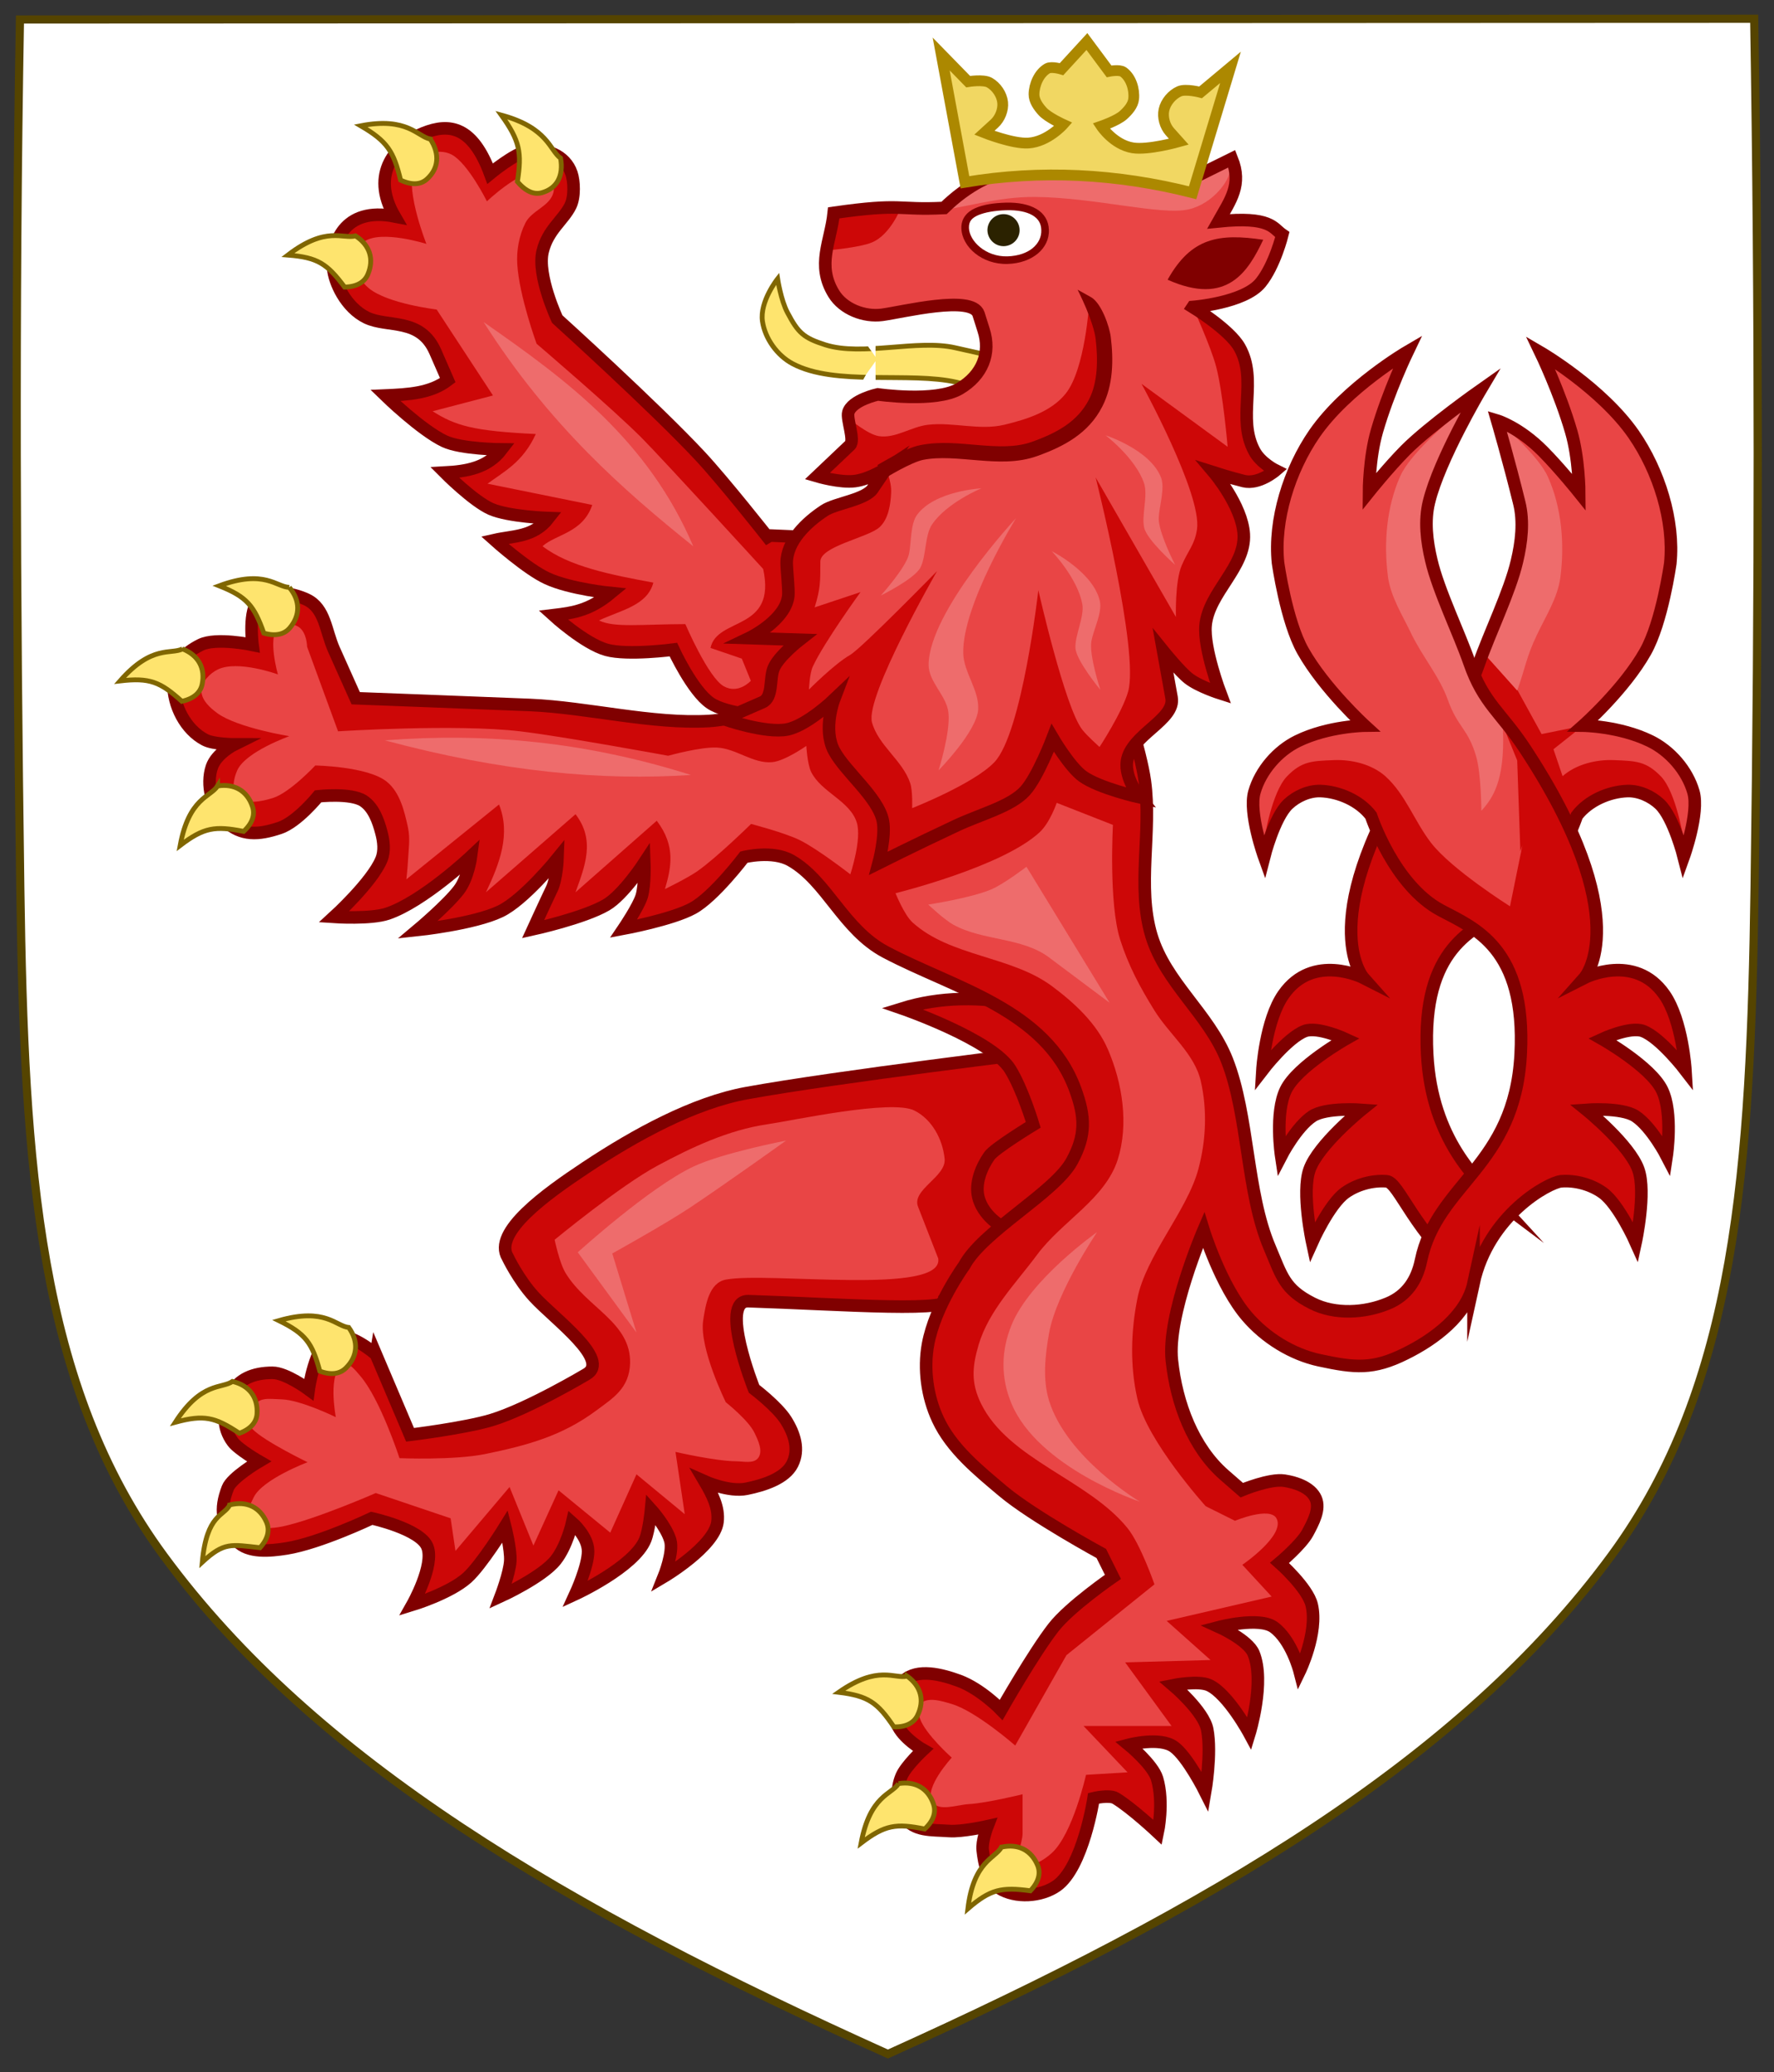 <?xml version="1.0" encoding="UTF-8" standalone="no"?>
<!-- Created with Inkscape (http://www.inkscape.org/) -->

<svg
   xmlns:dc="http://purl.org/dc/elements/1.1/"
   xmlns:cc="http://creativecommons.org/ns#"
   xmlns:rdf="http://www.w3.org/1999/02/22-rdf-syntax-ns#"
   xmlns:svg="http://www.w3.org/2000/svg"
   xmlns="http://www.w3.org/2000/svg"
   xmlns:sodipodi="http://sodipodi.sourceforge.net/DTD/sodipodi-0.dtd"
   xmlns:inkscape="http://www.inkscape.org/namespaces/inkscape"
   version="1.0"
   width="824.959"
   height="963.356"
   id="svg2"
   inkscape:version="0.48.1 "
   sodipodi:docname="Arms of Limburg.svg">
  <rect width="100%" height="100%" fill="#333333" stroke="none"/>
  <sodipodi:namedview
     pagecolor="#ffffff"
     bordercolor="#666666"
     borderopacity="1"
     objecttolerance="10"
     gridtolerance="10"
     guidetolerance="10"
     inkscape:pageopacity="0"
     inkscape:pageshadow="2"
     inkscape:window-width="754"
     inkscape:window-height="480"
     id="namedview60"
     showgrid="false"
     inkscape:zoom="0.25120527"
     inkscape:cx="412.47971"
     inkscape:cy="481.6778"
     inkscape:window-x="0"
     inkscape:window-y="0"
     inkscape:window-maximized="0"
     inkscape:current-layer="svg2" />
  <defs
     id="defs3282" />
  <g
     transform="matrix(2.01,0,0,2.01,8.062,-564.801)"
     id="g4366">
    <path
       d="m 0.643,485.727 c 0.897,64.524 4.23,114.873 33.152,154.232 34.84,47.412 92.863,81.613 167.496,115.207 74.605,-33.656 132.6,-67.905 167.4,-115.346 28.889,-39.383 32.087,-89.736 33.024,-154.259 0.972,-66.97 1.007,-133.95 -0.083,-200.921 L 0.56,284.806 c -1.178,66.97 -0.848,133.952 0.083,200.921 z"
       id="path7014-6-7-28-3-2-4-5-1-6-6-5-1"
       style="fill:#ffffff;stroke:none;display:inline" />
    <path
       d="m 173.759,446.708 c 0,0 -9.605,-0.493 -13.419,-3.099 -4.17,-2.825 -8.561,-12.371 -8.561,-12.371 0,0 -10.593,1.399 -15.45,0.056 -5.077,-1.397 -12.32,-8.009 -12.32,-8.009 4.884,-0.576 8.506,-1.206 13.253,-5.13 0,0 -9.358,-0.932 -14.681,-3.4 -4.636,-2.113 -12.157,-8.859 -12.157,-8.859 4.336,-0.986 9.03,-0.631 12.487,-5.074 0,0 -9.192,-0.301 -13.335,-2.111 -4.145,-1.838 -10.676,-8.421 -10.676,-8.421 5.051,-0.273 9.881,-1.069 13.145,-5.347 0,0 -9.302,-0.057 -13.227,-1.895 -5.405,-2.551 -13.665,-10.586 -13.665,-10.586 5.241,-0.221 10.455,-0.494 14.433,-3.539 l -2.88,-6.583 c -3.485,-7.954 -10.95,-5.513 -15.889,-7.872 -4.829,-2.331 -7.491,-8.201 -7.739,-11.438 -0.411,-5.705 2.361,-14.29 14.216,-11.986 -5.819,-9.984 0.41,-16.731 6.694,-19.254 6.066,-2.441 11.389,-1.481 15.396,9.353 0,0 5.571,-4.608 8.563,-5.184 4.169,-0.823 8.835,0.877 10.263,5.129 0.602,1.783 0.794,5.403 -0.249,7.516 -1.646,3.347 -5.214,5.54 -6.42,10.505 -1.372,5.596 3.375,15.689 3.375,15.689 0,0 22.666,20.516 33.066,31.679 5.543,5.952 15.587,18.706 15.587,18.706 l 0.548,-0.33 22.64,0.961 1.646,41.416 -24.644,-0.522 0,0 z"
       id="path247"
       style="fill:#cd0707;stroke:#800000;stroke-width:2.907;stroke-miterlimit:282" />
    <path
       d="m 154.55,425.342 c 0,0 5.296,12.37 8.891,14.372 3.401,1.921 6.258,-1.261 6.258,-1.261 l -2.086,-5.13 -7.244,-2.469 c 1.536,-7.24 15.339,-3.784 12.183,-18.268 0,0 -22.913,-25.068 -27.962,-30.17 -6.669,-6.746 -24.451,-21.914 -24.451,-21.914 0,0 -4.007,-10.944 -4.472,-18.35 -0.219,-3.265 0.44,-6.72 1.867,-9.572 1.454,-2.935 5.68,-3.84 6.502,-7.076 0.247,-1.016 -0.081,-2.277 -0.686,-3.127 -0.768,-0.988 -2.03,-1.701 -3.211,-1.674 -4.417,0.083 -11.498,6.857 -11.498,6.857 0,0 -4.307,-8.693 -8.095,-10.779 -1.619,-0.877 -3.704,-0.877 -5.378,-0.219 -1.536,0.63 -3.101,1.975 -3.595,3.703 -1.592,5.486 3.073,17.143 3.073,17.143 0,0 -10.29,-3.265 -14.295,-0.604 -1.51,1.015 -2.307,3.346 -2.198,5.322 0.165,2.139 1.565,4.224 3.185,5.54 4.336,3.593 15.669,4.909 15.669,4.909 l 13.035,19.887 -13.968,3.646 c 5.27,3.346 9.412,4.581 23.874,5.268 -2.991,6.555 -7.354,8.666 -11.167,11.492 l 24.229,4.909 c -2.167,6.474 -8.508,6.802 -11.498,9.545 6.092,4.69 15.778,6.61 25.629,8.421 -1.372,5.348 -7.684,6.418 -12.568,8.749 3.512,1.729 9.768,0.877 19.977,0.85"
       id="path249"
       style="fill:#e94545" />
    <path
       d="m 156.389,407.35 c -10.455,-24.438 -28.84,-38.207 -48.516,-51.866 15.23,23.945 32.462,38.974 48.516,51.866"
       id="path251"
       style="fill:#ee6c6c" />
    <path
       d="m 125.681,317.577 c 0.742,4.142 -0.878,7.021 -4.308,7.982 -1.701,0.494 -3.648,-0.138 -5.68,-2.551 1.044,-6.72 0.577,-9.408 -3.704,-15.387 10.81,2.935 11.168,8.146 13.692,9.956 l 0,0 z"
       id="path253"
       style="fill:#fee46e;stroke:#806600;stroke-width:1.12" />
    <path
       d="m 95.552,313.162 c 2.25,3.456 1.92,6.83 -0.797,9.27 -1.344,1.207 -3.349,1.509 -6.091,0.219 -1.62,-6.692 -3.074,-8.969 -9.22,-12.562 10.84,-2.111 13.143,2.524 16.108,3.073 l 0,0 z"
       id="path255"
       style="fill:#fee46e;stroke:#806600;stroke-width:1.12" />
    <path
       d="m 78.237,335.543 c 3.347,2.167 4.335,5.431 2.853,8.914 -0.74,1.728 -2.443,2.88 -5.379,2.935 -4.061,-5.431 -6.229,-6.857 -13.117,-7.405 8.891,-6.831 12.761,-3.621 15.643,-4.444 l 0,0 z"
       id="path257"
       style="fill:#fee46e;stroke:#806600;stroke-width:1.12" />
    <path
       d="m 82.956,594.244 7.903,18.597 c 0,0 12.678,-1.537 18.906,-3.429 8.535,-2.606 21.817,-10.532 21.817,-10.532 5.98,-3.265 -7.382,-12.864 -12.048,-17.993 -3.622,-3.95 -6.064,-9.081 -6.064,-9.081 -3.567,-5.811 8.974,-14.754 18.029,-20.761 11.608,-7.706 25.026,-15.003 37.183,-17.226 20.719,-3.783 69.838,-9.708 69.838,-9.708 l 4.994,18.294 -11.361,26.797 -16.986,11.851 c 3.238,3.756 -24.614,1.562 -46.019,0.877 -6.859,-0.248 1.291,20.268 1.291,20.268 0,0 5.323,4.034 7.354,7.215 2.031,3.209 3.183,6.855 1.51,10.177 -1.675,3.343 -6.56,4.908 -10.621,5.731 -4.033,0.823 -9.659,-1.701 -9.659,-1.701 1.784,3.018 3.348,6.09 2.964,9.327 -0.659,5.731 -12.405,12.698 -12.405,12.698 0,0 2.279,-5.651 1.482,-8.394 -0.933,-3.237 -4.446,-7.132 -4.446,-7.132 0,0 -0.439,4.691 -1.345,6.968 -2.552,6.335 -16.161,12.589 -16.161,12.589 0,0 2.991,-6.5 2.936,-9.956 -0.029,-3.401 -3.678,-6.582 -3.678,-6.582 0,0 -1.207,5.401 -3.816,8.693 -3.155,3.978 -12.703,8.338 -12.703,8.338 0,0 2.031,-5.32 2.195,-8.146 0.164,-2.688 -1.181,-7.981 -1.181,-7.981 0,0 -5.46,8.831 -8.78,11.849 -4.033,3.62 -12.679,6.255 -12.679,6.255 0,0 5.159,-9.107 3.458,-13.412 -1.619,-4.143 -12.87,-6.584 -12.87,-6.584 0,0 -12.02,5.731 -19.703,6.968 -3.815,0.603 -8.864,1.123 -11.471,-1.701 -3.566,-3.921 -4.034,-7.323 -2.14,-12.26 0.933,-2.47 7.244,-6.172 7.244,-6.172 0,0 -4.774,-2.743 -6.092,-4.526 -2.415,-3.264 -2.333,-7.158 -0.577,-10.807 1.839,-3.813 5.516,-5.155 9.769,-5.155 3.129,-0.027 8.397,3.867 8.397,3.867 0,0 1.373,-10.177 5.352,-12.015 3.845,-1.755 10.183,3.895 10.183,3.895 l 0,0 z"
       id="path259"
       style="fill:#cd0707;stroke:#800000;stroke-width:2.907;stroke-miterlimit:282" />
    <path
       d="m 213.054,572.056 -4.665,-11.959 c -1.563,-3.949 6.559,-6.912 6.147,-11.109 -0.468,-4.525 -2.91,-9.079 -6.971,-11.135 -5.27,-2.688 -28.264,2.331 -34.137,3.183 -8.918,1.315 -17.396,5.292 -25.355,9.572 -8.589,4.607 -23.765,17.114 -23.765,17.114 0,0 1.126,5.43 2.552,7.735 4.939,8.063 15.147,11.382 14.902,20.843 -0.166,5.788 -4.008,8.092 -7.74,10.863 -7.985,5.951 -16.025,8.117 -25.768,10.12 -7.271,1.481 -19.839,0.96 -19.839,0.96 0,0 -4.473,-13.768 -9.138,-19.09 -1.017,-1.151 -2.47,-3.182 -3.87,-2.549 -3.732,1.671 -1.729,12.149 -1.729,12.149 0,0 -8.123,-3.978 -12.513,-4.114 -3.02,-0.082 -5.406,-0.687 -6.696,2.057 -0.742,1.509 -1.153,3.677 0,4.882 2.744,2.799 12.676,7.598 12.676,7.598 0,0 -10.426,3.922 -12.456,8.119 -1.071,2.221 -2.333,4.389 -0.496,6.034 1.62,1.481 4.941,1.152 7.108,0.713 7.518,-1.563 21.623,-7.734 21.623,-7.734 l 17.316,5.842 1.124,7.542 12.515,-14.784 5.516,13.551 5.818,-12.782 11.963,9.793 6.065,-13.495 11.167,9.217 -2.14,-14.4 c 0,0 9.275,2.14 13.996,2.166 1.727,0 4.088,0.633 5.131,-0.768 1.18,-1.563 0,-4.06 -0.851,-5.815 -1.4,-2.935 -6.64,-7.075 -6.64,-7.075 0,0 -6.147,-12.453 -5.242,-18.844 0.576,-3.866 1.429,-8.804 5.27,-9.518 9.827,-1.866 50.467,3.756 49.122,-4.882"
       id="path261"
       style="fill:#e94545" />
    <path
       d="m 177.847,544.792 c 0,0 -14.818,2.853 -21.486,6.034 -10.236,4.854 -26.7,19.803 -26.7,19.803 l 13.583,18.569 -5.599,-18.296 c 0,0 12.349,-6.856 17.946,-10.587 8.371,-5.568 22.256,-15.523 22.256,-15.523"
       id="path263"
       style="fill:#ee6c6c" />
    <path
       d="m 49.779,600.497 c 3.869,0.906 5.901,3.649 5.681,7.435 -0.109,1.863 -1.318,3.537 -4.088,4.552 -5.625,-3.729 -8.151,-4.36 -14.82,-2.55 6.065,-9.437 10.785,-7.709 13.227,-9.437 l 0,0 z"
       id="path265"
       style="fill:#fee46e;stroke:#806600;stroke-width:1.12" />
    <path
       d="m 49.148,629.052 c 3.87,-0.989 6.943,0.492 8.48,3.949 0.767,1.726 0.493,3.757 -1.482,5.951 -6.751,-0.742 -8.281,-1.333 -13.357,3.33 1.015,-11.163 5.016,-10.571 6.359,-13.23 l 0,0 z"
       id="path267"
       style="fill:#fee46e;stroke:#806600;stroke-width:1.12" />
    <path
       d="m 76.672,588.018 c 2.332,3.237 2.058,6.667 -0.604,9.326 -1.317,1.344 -3.321,1.81 -6.092,0.768 -1.757,-6.528 -3.266,-8.64 -9.466,-11.686 10.784,-3.098 13.198,1.317 16.162,1.592 l 0,0 z"
       id="path269"
       style="fill:#fee46e;stroke:#806600;stroke-width:1.12" />
    <path
       d="m 341.732,558.077 c -3.671,-4.026 -14.503,-13.264 -15.555,-33.252 -1.291,-24.536 10.642,-29.146 18.403,-33.254 10.978,-5.812 16.225,-21.927 16.225,-21.927 2.614,-3.438 7.352,-5.535 11.683,-5.696 2.7,-0.084 5.558,1.198 7.521,3.064 3.218,3.087 5.516,12.137 5.516,12.137 0,0 3.65,-10.122 2.253,-14.984 -1.417,-4.961 -5.389,-9.542 -10.043,-11.791 -7.098,-3.453 -15.473,-3.55 -15.473,-3.55 0,0 9.482,-8.383 14.394,-17.094 3.896,-6.883 5.765,-20.423 5.765,-20.423 0.996,-9.822 -2.604,-21.381 -8.475,-29.861 -7.438,-10.707 -21.526,-18.915 -21.526,-18.915 0,0 4.465,9.274 7.08,18.308 1.821,6.248 1.856,14.054 1.856,14.054 0,0 -4.456,-5.552 -8.434,-9.567 -5.534,-5.549 -10.544,-7.048 -10.544,-7.048 0,0 2.664,9.117 5.089,18.956 1.1,4.385 0.53,9.18 -0.524,13.595 -1.612,6.949 -6.457,16.905 -8.798,23.671 -3.274,9.455 -7.439,11.269 -12.936,19.62 -25.923,39.387 -13.798,53.021 -13.798,53.021 0,0 -11.635,-5.912 -18.476,3.886 -4.188,6.004 -4.877,17.475 -4.877,17.475 0,0 5.778,-7.524 9.814,-9.043 2.98,-1.132 9.425,1.851 9.425,1.851 0,0 -11.162,6.313 -13.808,11.743 -2.605,5.314 -1.092,15.297 -1.092,15.297 0,0 3.473,-6.728 7.247,-9.207 3.191,-2.072 11.321,-1.465 11.321,-1.465 0,0 -9.996,8.069 -12.017,13.834 -1.863,5.274 0.618,16.763 0.618,16.763 0,0 3.905,-8.745 7.627,-11.413 2.686,-1.922 6.347,-2.922 9.619,-2.655 2.896,0.256 6.31,11.863 19.312,22.643 l 5.608,-18.773 z"
       id="path271"
       style="fill:#cd0707" />
    <path
       d="m 385.475,474.983 c 0,0 -1.677,-10.724 -5.213,-14.412 -3.438,-3.564 -5.837,-3.563 -10.788,-3.774 -4.162,-0.184 -8.827,0.937 -11.971,3.713 l -2.109,-6.229 6.868,-5.457 -9.614,1.95 -5.559,-10.12 -7.689,-8.454 7.161,-18.683 1.015,-10.015 -3.137,-12.861 -2.512,-12.272 8.92,4.845 10.616,11.193 -2.551,-14.842 -5.626,-16.342 15.436,11.271 12.794,21.532 1.324,18.742 -8.194,21.005 -10.051,11.524 17.109,7.552 6.75,10.124 -2.979,10.01 0,0 z"
       id="path273"
       style="fill:#e94545" />
    <path
       d="m 343.555,379.22 c 0,0 8.35,7.16 10.532,12.014 3.221,7.136 3.914,15.561 2.902,23.342 -0.642,4.704 -3.355,8.896 -5.39,13.182 -2.52,5.259 -2.632,7.477 -4.594,12.957 l -7.605,-8.515 1.527,-3.099 7.162,-18.683 0.383,-11.678 -4.977,-19.8 0.06,0.28 0,0 z"
       id="path275"
       style="fill:#ee6c6c" />
    <path
       d="m 341.732,558.077 c -3.671,-4.026 -14.503,-13.264 -15.555,-33.252 -1.291,-24.536 10.642,-29.146 18.403,-33.254 10.978,-5.812 16.225,-21.927 16.225,-21.927 2.614,-3.438 7.352,-5.535 11.683,-5.696 2.7,-0.084 5.558,1.198 7.521,3.064 3.218,3.087 5.516,12.137 5.516,12.137 0,0 3.65,-10.122 2.253,-14.984 -1.417,-4.961 -5.389,-9.542 -10.043,-11.791 -7.098,-3.453 -15.473,-3.55 -15.473,-3.55 0,0 9.482,-8.383 14.394,-17.094 3.896,-6.883 5.765,-20.423 5.765,-20.423 0.996,-9.822 -2.604,-21.381 -8.475,-29.861 -7.438,-10.707 -21.526,-18.915 -21.526,-18.915 0,0 4.465,9.274 7.08,18.308 1.821,6.248 1.856,14.054 1.856,14.054 0,0 -4.456,-5.552 -8.434,-9.567 -5.534,-5.549 -10.544,-7.048 -10.544,-7.048 0,0 2.664,9.117 5.089,18.956 1.1,4.385 0.53,9.18 -0.524,13.595 -1.612,6.949 -6.457,16.905 -8.798,23.671 -3.274,9.455 -7.439,11.269 -12.936,19.62 -25.923,39.387 -13.798,53.021 -13.798,53.021 0,0 -11.635,-5.912 -18.476,3.886 -4.188,6.004 -4.877,17.475 -4.877,17.475 0,0 5.778,-7.524 9.814,-9.043 2.98,-1.132 9.425,1.851 9.425,1.851 0,0 -11.162,6.313 -13.808,11.743 -2.605,5.314 -1.092,15.297 -1.092,15.297 0,0 3.473,-6.728 7.247,-9.207 3.191,-2.072 11.321,-1.465 11.321,-1.465 0,0 -9.996,8.069 -12.017,13.834 -1.863,5.274 0.618,16.763 0.618,16.763 0,0 3.905,-8.745 7.627,-11.413 2.686,-1.922 6.347,-2.922 9.619,-2.655 2.896,0.256 6.31,11.863 19.312,22.643 l 5.608,-18.773 z"
       id="path277"
       style="fill:none;stroke:#800000;stroke-width:2.907;stroke-miterlimit:282" />
    <path
       d="m 247.741,561.88 c 0,0 -11.308,6.609 -18.552,3.482 -3.129,-1.343 -6.064,-4.225 -6.86,-7.517 -0.768,-3.18 0.659,-6.828 2.553,-9.518 1.179,-1.728 10.153,-7.184 10.153,-7.184 0,0 -2.415,-8.12 -5.324,-12.837 -4.254,-6.912 -24.999,-14.07 -24.999,-14.07 8.452,-2.635 18.304,-2.964 28.236,-0.604 l 16.85,20.545 -2.057,27.703 0,0 z"
       id="path279"
       style="fill:#cd0707;stroke:#800000;stroke-width:2.907;stroke-miterlimit:282" />
    <path
       d="m 336.896,577.814 c 3.44,-15.815 17.385,-23.354 20.279,-23.61 3.274,-0.267 6.935,0.733 9.62,2.655 3.721,2.668 7.625,11.413 7.625,11.413 0,0 2.483,-11.488 0.619,-16.763 -2.021,-5.765 -12.016,-13.834 -12.016,-13.834 0,0 8.13,-0.607 11.321,1.465 3.773,2.479 7.246,9.207 7.246,9.207 0,0 1.514,-9.982 -1.092,-15.297 -2.646,-5.43 -13.808,-11.743 -13.808,-11.743 0,0 6.444,-2.982 9.425,-1.851 4.036,1.519 9.814,9.043 9.814,9.043 0,0 -0.687,-11.471 -4.877,-17.475 -6.841,-9.798 -18.476,-3.886 -18.476,-3.886 0,0 12.126,-13.634 -13.797,-53.021 -5.497,-8.352 -9.536,-10.374 -12.818,-19.827 -2.347,-6.763 -7.198,-16.716 -8.817,-23.664 -1.06,-4.414 -1.633,-9.207 -0.536,-13.592 2.416,-9.843 11.852,-25.747 11.852,-25.747 0,0 -11.787,8.288 -17.317,13.842 -3.974,4.019 -8.426,9.573 -8.426,9.573 0,0 0.028,-7.805 1.846,-14.055 2.606,-9.035 7.064,-18.313 7.064,-18.313 0,0 -14.082,8.221 -21.511,18.934 -5.862,8.484 -9.454,20.046 -8.448,29.867 0,0 1.88,13.538 5.781,20.419 4.918,8.706 14.278,17.268 14.278,17.268 0,0 -8.376,0.097 -15.474,3.55 -4.653,2.249 -8.626,6.83 -10.043,11.791 -1.396,4.862 2.253,14.984 2.253,14.984 0,0 2.298,-9.05 5.516,-12.137 1.965,-1.866 4.82,-3.148 7.522,-3.064 4.332,0.161 9.068,2.259 11.684,5.696 0,0 5.245,16.115 16.225,21.927 7.762,4.108 19.692,8.718 18.401,33.254 -1.367,26.001 -19.347,29.801 -23.073,47.749 -0.948,4.566 -3.321,8.094 -7.629,9.876 -5.378,2.249 -12.267,2.633 -17.48,0 -6.476,-3.264 -7.052,-6.254 -9.878,-12.918 -5.434,-12.755 -4.83,-30.418 -9.88,-43.31 -4.225,-10.752 -14.187,-17.854 -17.508,-28.882 -3.4,-11.41 0.138,-23.945 -1.508,-35.738 -1.043,-7.297 -5.076,-18.541 -6.092,-25.838 -0.798,-5.787 0,-12.918 0,-12.918 l -51.205,-2.688 -27.606,24.41 c 0,0 -10.537,2.881 -15.914,3.183 -13.118,0.77 -28.266,-3.154 -41.382,-3.703 -14.134,-0.575 -40.366,-1.563 -40.366,-1.563 L 73.241,431.21 c -1.922,-4.306 -2.032,-9.489 -6.259,-11.52 -3.319,-1.563 -8.231,-2.385 -11.003,0 -2.662,2.304 -1.563,10.451 -1.563,10.451 0,0 -8.426,-1.783 -12.02,0 -3.896,1.946 -6.229,4.552 -6.285,8.886 -0.055,5.129 2.771,10.725 7.326,13.084 2.004,1.042 6.807,1.042 6.807,1.042 0,0 -4.171,2.058 -5.242,5.237 -1.372,4.062 -0.027,9.602 3.129,12.535 3.76,3.485 7.684,3.183 12.568,1.564 4.089,-1.372 8.89,-7.323 8.89,-7.323 0,0 7.52,-0.851 10.457,1.042 2.358,1.536 3.458,4.607 4.171,7.323 0.548,2.029 0.823,4.334 0,6.281 -2.168,5.237 -10.95,13.248 -10.95,13.248 0,0 8.508,0.577 12.432,-0.769 8.205,-2.798 19.265,-13.221 19.265,-13.221 0,0 -0.66,4.938 -2.799,7.734 -2.69,3.539 -9.523,9.271 -9.523,9.271 0,0 12.979,-1.372 19.099,-4.307 5.488,-2.631 13.227,-12.205 13.227,-12.205 0,0 -0.165,4.636 -1.316,7.021 -1.373,2.853 -4.336,9.326 -4.336,9.326 0,0 11.717,-2.578 16.931,-5.623 3.952,-2.304 8.809,-9.737 8.809,-9.737 0,0 0.191,5.075 -0.605,7.734 -0.739,2.414 -4.17,7.488 -4.17,7.488 0,0 11.197,-2.083 15.998,-4.717 4.885,-2.661 11.828,-11.823 11.828,-11.823 0,0 6.585,-1.644 10.838,0.77 8.37,4.744 12.128,15.989 21.926,21.175 15.915,8.419 37.102,13.248 43.877,31.76 2.334,6.363 2.499,10.644 -0.768,16.623 -3.979,7.323 -20.69,16.155 -24.945,24.191 0,0 -6.693,9.16 -8.341,18.157 -1.043,5.73 -0.191,12.069 2.278,17.361 3.155,6.803 9.384,11.821 15.12,16.649 6.86,5.76 22.693,14.371 22.693,14.371 l 2.688,5.404 c 0,0 -10.015,6.884 -13.775,11.738 -4.609,5.925 -12.072,19.035 -12.072,19.035 0,0 -4.666,-4.854 -9.797,-6.746 -3.98,-1.454 -9.633,-2.936 -12.705,0 -2.938,2.797 -3.129,6.143 -1.646,9.928 1.315,3.401 6.063,6.063 6.063,6.063 0,0 -3.951,3.675 -4.967,6.061 -1.235,2.909 -1.208,6.776 0.55,9.38 2.359,3.485 6.31,3.018 10.48,3.321 2.965,0.219 8.838,-1.099 8.838,-1.099 0,0 -1.346,3.456 -1.098,5.513 0.355,3.183 1.125,7.132 3.868,8.832 3.732,2.331 9.605,1.976 13.228,-0.547 6.146,-4.307 8.561,-20.271 8.561,-20.271 l 0,0 c 0,0 3.651,-0.879 5.104,0 3.732,2.248 9.741,7.899 9.741,7.899 0,0 1.482,-6.938 -0.164,-12.454 -0.987,-3.262 -6.532,-7.814 -6.532,-7.814 0,0 7.164,-1.893 10.428,0.466 3.212,2.331 7.246,10.396 7.246,10.396 0,0 1.536,-8.859 0.466,-14.4 -0.796,-4.225 -7.876,-10.23 -7.876,-10.23 0,0 5.818,-1.18 8.343,0 4.392,2.057 9.303,11.163 9.303,11.163 0,0 3.676,-11.959 0.933,-18.569 -1.29,-3.071 -7.903,-6.061 -7.903,-6.061 0,0 9.139,-2.387 12.542,0 4.17,2.963 6.036,10.231 6.036,10.231 0,0 4.309,-8.888 2.799,-15.333 -0.934,-3.976 -7.437,-9.736 -7.437,-9.736 0,0 4.994,-4.171 6.503,-6.969 1.264,-2.385 2.937,-5.431 1.865,-7.898 -1.123,-2.552 -4.526,-3.73 -7.271,-4.142 -3.348,-0.523 -9.852,2.194 -9.852,2.194 l -4.062,-3.538 c -7.135,-6.253 -11.031,-16.349 -12.102,-26.469 -1.153,-10.479 7.327,-30.142 7.327,-30.142 0,0 3.952,12.834 10.043,19.938 4.253,4.964 10.401,8.805 16.795,10.176 8.176,1.755 12.349,2.194 19.839,-1.535 6.781,-3.34 14.177,-8.887 15.781,-16.26 z"
       id="path281"
       style="fill:#cd0707" />
    <path
       d="m 192.72,483.217 c 0,0 2.716,-8.176 1.481,-12.015 -1.564,-4.992 -8.205,-6.966 -10.537,-11.658 -0.906,-1.837 -1.125,-6.033 -1.125,-6.033 0,0 -4.994,3.511 -7.902,3.759 -4.391,0.409 -8.37,-3.183 -12.789,-3.375 -3.814,-0.192 -11.277,1.893 -11.277,1.893 0,0 -24.478,-4.497 -34.247,-5.65 -14.957,-1.756 -42.122,0 -42.122,0 l -7.164,-19.556 c 0,0 -0.026,-3.21 -1.865,-4.525 -1.344,-0.934 -3.759,-1.152 -4.883,0 -2.443,2.55 0,10.916 0,10.916 0,0 -9.331,-3.4 -13.94,-1.124 -1.839,0.904 -3.705,2.824 -3.76,4.881 -0.027,2.169 2.003,4.004 3.76,5.267 4.692,3.348 16.575,5.267 16.575,5.267 0,0 -10.127,3.594 -12.047,7.898 -0.825,1.839 -1.4,4.553 0,6.008 1.894,2.002 5.625,1.207 8.261,0.383 3.923,-1.233 9.794,-7.514 9.794,-7.514 0,0 12.157,0.19 16.547,3.757 3.019,2.442 4.062,6.748 4.884,10.533 0.577,2.578 0.138,5.267 0,7.898 -0.055,1.372 -0.355,4.142 -0.355,4.142 l 21.431,-17.307 c 2.716,6.774 0.22,13.521 -3.019,20.297 l 20.718,-18.048 c 4.636,6.006 2.167,12.04 0,18.048 l 18.796,-16.54 c 4.475,5.896 3.321,10.862 1.895,15.8 0,0 5.158,-2.497 7.518,-4.143 4.5,-3.154 12.405,-10.916 12.405,-10.916 0,0 7.737,2.001 11.304,3.757 4.199,2.083 11.663,7.9 11.663,7.9"
       id="path283"
       style="fill:#e94545" />
    <path
       d="m 155.838,460.231 c -24.229,-7.652 -47.089,-9.82 -70.823,-8.01 27.385,7.351 50.271,9.353 70.823,8.01"
       id="path285"
       style="fill:#ee6c6c" />
    <path
       d="m 263.079,647.426 c 0,0 -3.21,-9.271 -6.228,-12.999 -9.11,-11.274 -27.497,-15.8 -33.891,-28.8 -2.334,-4.746 -2.058,-8.502 -0.577,-13.55 2.36,-7.981 8.617,-14.236 13.557,-20.901 5.734,-7.734 15.751,-12.862 18.66,-22.024 2.551,-8.116 1.097,-17.607 -2.277,-25.424 -2.58,-6.008 -7.739,-10.779 -12.98,-14.674 -9.494,-7.023 -23.462,-6.776 -32.216,-14.701 -1.947,-1.757 -3.951,-6.776 -3.951,-6.776 0,0 24.697,-6.061 33.342,-14.098 2.414,-2.248 3.951,-6.802 3.951,-6.802 l 13.006,5.102 c 0,0 -1.014,18.074 1.675,26.55 1.921,6.006 4.583,10.999 7.93,16.375 3.431,5.542 9.303,10.012 10.73,16.376 1.509,6.664 1.207,13.713 -0.576,20.322 -2.58,9.627 -12.212,20.16 -14.104,29.925 -1.509,7.598 -1.73,15.633 0,23.177 2.194,9.765 15.806,24.849 15.806,24.849 l 6.776,3.374 c 0,0 8.069,-3.374 9.605,-0.548 2.113,3.893 -7.903,10.725 -7.903,10.725 l 6.778,7.35 -24.286,5.624 10.154,9.05 -19.758,0.548 10.729,14.703 h -20.36 l 10.182,10.724 -9.604,0.575 c 0,0 -3.047,13.631 -7.904,18.075 -1.756,1.592 -4.857,3.65 -6.777,2.251 -1.839,-1.317 0,-4.526 0,-6.776 v -9.052 c 0,0 -8.232,2.031 -12.432,2.278 -2.825,0.164 -7.024,1.837 -8.479,-0.578 -1.922,-3.181 4.528,-10.175 4.528,-10.175 0,0 -6.065,-5.376 -7.354,-9.024 -0.385,-1.069 -0.796,-2.577 0,-3.374 1.729,-1.752 4.993,-0.711 7.354,0 5.599,1.646 14.681,9.602 14.681,9.602 l 11.854,-20.9 20.359,-16.379 0,0 z"
       id="path287"
       style="fill:#e94545" />
    <path
       d="m 288.516,474.983 c 0,0 1.678,-10.724 5.211,-14.412 3.438,-3.564 5.839,-3.563 10.789,-3.774 4.162,-0.184 8.827,0.937 11.972,3.713 4.673,4.199 6.739,10.435 10.566,15.393 4.774,6.198 18.283,14.705 18.283,14.705 l 2.877,-14.112 -0.477,1.378 -0.731,-20.995 -5.307,-13.032 -6.992,-11.852 -7.178,-18.676 -1.023,-10.013 3.126,-12.865 9.282,-19.062 -15.696,11.64 -10.606,11.201 2.538,-14.844 5.612,-16.346 -15.426,11.283 -12.775,21.544 -1.311,18.743 8.214,20.997 10.061,11.516 -17.238,7.736 -6.751,10.124 2.98,10.01 0,0 z"
       id="path289"
       style="fill:#e94545" />
    <path
       d="m 330.506,379.019 c 0,0 -8.343,7.166 -10.523,12.021 -3.215,7.139 -3.899,15.563 -2.881,23.344 0.646,4.704 3.364,8.892 5.4,13.178 2.525,5.256 6.496,9.842 8.463,15.32 2.247,6.332 4.686,6.625 6.55,13.093 1.165,4.026 1.197,12.543 1.197,12.543 3.117,-3.403 5.755,-7.911 4.879,-21.119 l -5.06,-6.079 -5.355,-12.422 -7.176,-18.678 -0.395,-11.678 6.389,-12.782 5.353,-13.808 -6.841,7.067 0,0 z"
       id="path291"
       style="fill:#ee6c6c" />
    <path
       d="m 336.896,577.814 c 3.44,-15.815 17.385,-23.354 20.279,-23.61 3.274,-0.267 6.935,0.733 9.62,2.655 3.721,2.668 7.625,11.413 7.625,11.413 0,0 2.483,-11.488 0.619,-16.763 -2.021,-5.765 -12.016,-13.834 -12.016,-13.834 0,0 8.13,-0.607 11.321,1.465 3.773,2.479 7.246,9.207 7.246,9.207 0,0 1.514,-9.982 -1.092,-15.297 -2.646,-5.43 -13.808,-11.743 -13.808,-11.743 0,0 6.444,-2.982 9.425,-1.851 4.036,1.519 9.814,9.043 9.814,9.043 0,0 -0.687,-11.471 -4.877,-17.475 -6.841,-9.798 -18.476,-3.886 -18.476,-3.886 0,0 12.126,-13.634 -13.797,-53.021 -5.497,-8.352 -9.536,-10.374 -12.818,-19.827 -2.347,-6.763 -7.198,-16.716 -8.817,-23.664 -1.06,-4.414 -1.633,-9.207 -0.536,-13.592 2.416,-9.843 11.852,-25.747 11.852,-25.747 0,0 -11.787,8.288 -17.317,13.842 -3.974,4.019 -8.426,9.573 -8.426,9.573 0,0 0.028,-7.805 1.846,-14.055 2.606,-9.035 7.064,-18.313 7.064,-18.313 0,0 -14.082,8.221 -21.511,18.934 -5.862,8.484 -9.454,20.046 -8.448,29.867 0,0 1.88,13.538 5.781,20.419 4.918,8.706 14.278,17.268 14.278,17.268 0,0 -8.376,0.097 -15.474,3.55 -4.653,2.249 -8.626,6.83 -10.043,11.791 -1.396,4.862 2.253,14.984 2.253,14.984 0,0 2.298,-9.05 5.516,-12.137 1.965,-1.866 4.82,-3.148 7.522,-3.064 4.332,0.161 9.068,2.259 11.684,5.696 0,0 5.245,16.115 16.225,21.927 7.762,4.108 19.692,8.718 18.401,33.254 -1.367,26.001 -19.347,29.801 -23.073,47.749 -0.948,4.566 -3.321,8.094 -7.629,9.876 -5.378,2.249 -12.267,2.633 -17.48,0 -6.476,-3.264 -7.052,-6.254 -9.878,-12.918 -5.434,-12.755 -4.83,-30.418 -9.88,-43.31 -4.225,-10.752 -14.187,-17.854 -17.508,-28.882 -3.4,-11.41 0.138,-23.945 -1.508,-35.738 -1.043,-7.297 -5.076,-18.541 -6.092,-25.838 -0.798,-5.787 0,-12.918 0,-12.918 l -51.205,-2.688 -27.606,24.41 c 0,0 -10.537,2.881 -15.914,3.183 -13.118,0.77 -28.266,-3.154 -41.382,-3.703 -14.134,-0.575 -40.366,-1.563 -40.366,-1.563 L 73.241,431.21 c -1.922,-4.306 -2.032,-9.489 -6.259,-11.52 -3.319,-1.563 -8.231,-2.385 -11.003,0 -2.662,2.304 -1.563,10.451 -1.563,10.451 0,0 -8.426,-1.783 -12.02,0 -3.896,1.946 -6.229,4.552 -6.285,8.886 -0.055,5.129 2.771,10.725 7.326,13.084 2.004,1.042 6.807,1.042 6.807,1.042 0,0 -4.171,2.058 -5.242,5.237 -1.372,4.062 -0.027,9.602 3.129,12.535 3.76,3.485 7.684,3.183 12.568,1.564 4.089,-1.372 8.89,-7.323 8.89,-7.323 0,0 7.52,-0.851 10.457,1.042 2.358,1.536 3.458,4.607 4.171,7.323 0.548,2.029 0.823,4.334 0,6.281 -2.168,5.237 -10.95,13.248 -10.95,13.248 0,0 8.508,0.577 12.432,-0.769 8.205,-2.798 19.265,-13.221 19.265,-13.221 0,0 -0.66,4.938 -2.799,7.734 -2.69,3.539 -9.523,9.271 -9.523,9.271 0,0 12.979,-1.372 19.099,-4.307 5.488,-2.631 13.227,-12.205 13.227,-12.205 0,0 -0.165,4.636 -1.316,7.021 -1.373,2.853 -4.336,9.326 -4.336,9.326 0,0 11.717,-2.578 16.931,-5.623 3.952,-2.304 8.809,-9.737 8.809,-9.737 0,0 0.191,5.075 -0.605,7.734 -0.739,2.414 -4.17,7.488 -4.17,7.488 0,0 11.197,-2.083 15.998,-4.717 4.885,-2.661 11.828,-11.823 11.828,-11.823 0,0 6.585,-1.644 10.838,0.77 8.37,4.744 12.128,15.989 21.926,21.175 15.915,8.419 37.102,13.248 43.877,31.76 2.334,6.363 2.499,10.644 -0.768,16.623 -3.979,7.323 -20.69,16.155 -24.945,24.191 0,0 -6.693,9.16 -8.341,18.157 -1.043,5.73 -0.191,12.069 2.278,17.361 3.155,6.803 9.384,11.821 15.12,16.649 6.86,5.76 22.693,14.371 22.693,14.371 l 2.688,5.404 c 0,0 -10.015,6.884 -13.775,11.738 -4.609,5.925 -12.072,19.035 -12.072,19.035 0,0 -4.666,-4.854 -9.797,-6.746 -3.98,-1.454 -9.633,-2.936 -12.705,0 -2.938,2.797 -3.129,6.143 -1.646,9.928 1.315,3.401 6.063,6.063 6.063,6.063 0,0 -3.951,3.675 -4.967,6.061 -1.235,2.909 -1.208,6.776 0.55,9.38 2.359,3.485 6.31,3.018 10.48,3.321 2.965,0.219 8.838,-1.099 8.838,-1.099 0,0 -1.346,3.456 -1.098,5.513 0.355,3.183 1.125,7.132 3.868,8.832 3.732,2.331 9.605,1.976 13.228,-0.547 6.146,-4.307 8.561,-20.271 8.561,-20.271 l 0,0 c 0,0 3.651,-0.879 5.104,0 3.732,2.248 9.741,7.899 9.741,7.899 0,0 1.482,-6.938 -0.164,-12.454 -0.987,-3.262 -6.532,-7.814 -6.532,-7.814 0,0 7.164,-1.893 10.428,0.466 3.212,2.331 7.246,10.396 7.246,10.396 0,0 1.536,-8.859 0.466,-14.4 -0.796,-4.225 -7.876,-10.23 -7.876,-10.23 0,0 5.818,-1.18 8.343,0 4.392,2.057 9.303,11.163 9.303,11.163 0,0 3.676,-11.959 0.933,-18.569 -1.29,-3.071 -7.903,-6.061 -7.903,-6.061 0,0 9.139,-2.387 12.542,0 4.17,2.963 6.036,10.231 6.036,10.231 0,0 4.309,-8.888 2.799,-15.333 -0.934,-3.976 -7.437,-9.736 -7.437,-9.736 0,0 4.994,-4.171 6.503,-6.969 1.264,-2.385 2.937,-5.431 1.865,-7.898 -1.123,-2.552 -4.526,-3.73 -7.271,-4.142 -3.348,-0.523 -9.852,2.194 -9.852,2.194 l -4.062,-3.538 c -7.135,-6.253 -11.031,-16.349 -12.102,-26.469 -1.153,-10.479 7.327,-30.142 7.327,-30.142 0,0 3.952,12.834 10.043,19.938 4.253,4.964 10.401,8.805 16.795,10.176 8.176,1.755 12.349,2.194 19.839,-1.535 6.781,-3.34 14.177,-8.887 15.781,-16.26 z"
       id="path293"
       style="fill:none;stroke:#800000;stroke-width:2.907;stroke-miterlimit:282" />
    <path
       d="m 62.924,416.84 c 2.58,3.071 2.552,6.5 0.109,9.381 -1.208,1.425 -3.182,2.028 -6.009,1.206 -2.251,-6.363 -3.925,-8.394 -10.318,-10.943 10.51,-3.897 13.226,0.301 16.218,0.356 l 0,0 z"
       id="path295"
       style="fill:#fee46e;stroke:#806600;stroke-width:1.12" />
    <path
       d="m 38.227,431.074 c 3.704,1.481 5.296,4.499 4.528,8.202 -0.384,1.809 -1.812,3.291 -4.693,3.922 -5.021,-4.526 -7.436,-5.513 -14.296,-4.719 7.382,-8.446 11.799,-6.034 14.461,-7.405 l 0,0 z"
       id="path297"
       style="fill:#fee46e;stroke:#806600;stroke-width:1.12" />
    <path
       d="m 46.322,462.781 c 3.924,-0.629 6.86,1.152 8.067,4.718 0.632,1.782 0.138,3.786 -2.029,5.786 -6.613,-1.314 -9.194,-0.932 -14.682,3.238 2.031,-11.027 7.052,-11.191 8.644,-13.742 l 0,0 z"
       id="path299"
       style="fill:#fee46e;stroke:#806600;stroke-width:1.12" />
    <path
       d="m 210.749,490.209 c 0,0 3.65,3.457 5.817,4.662 6.834,3.758 15.917,2.88 22.146,7.573 l 13.996,10.476 -19.236,-31.459 c 0,0 -5.188,3.976 -8.151,5.237 -4.612,1.975 -14.572,3.511 -14.572,3.511"
       id="path301"
       style="fill:#ee6c6c" />
    <path
       d="m 249.797,565.967 c 0,0 -15.531,10.915 -19.813,21.557 -2.413,5.953 -2.47,12.124 0,18.049 6.202,14.894 29.72,22.737 29.72,22.737 0,0 -16.821,-10.012 -20.993,-23.314 -1.564,-5.019 -0.906,-10.585 0,-15.742 1.703,-9.383 11.086,-23.287 11.086,-23.287"
       id="path303"
       style="fill:#ee6c6c" />
    <path
       d="m 205.864,668.655 c 3.239,2.334 4.063,5.651 2.415,9.053 -0.795,1.673 -2.552,2.769 -5.487,2.688 -3.787,-5.623 -5.9,-7.158 -12.761,-8.01 9.193,-6.417 12.898,-3.018 15.833,-3.731 l 0,0 z"
       id="path305"
       style="fill:#fee46e;stroke:#806600;stroke-width:1.12" />
    <path
       d="m 203.889,693.506 c 3.924,-0.63 6.859,1.152 8.066,4.718 0.604,1.784 0.14,3.786 -2.029,5.787 -6.642,-1.344 -9.193,-0.959 -14.709,3.236 2.058,-11.024 7.079,-11.219 8.672,-13.741 l 0,0 z"
       id="path307"
       style="fill:#fee46e;stroke:#806600;stroke-width:1.12" />
    <path
       d="m 227.681,708.208 c 3.896,-0.878 6.913,0.713 8.369,4.195 0.714,1.756 0.355,3.758 -1.675,5.896 -6.694,-0.903 -9.247,-0.354 -14.461,4.144 1.344,-11.107 6.34,-11.602 7.767,-14.235 l 0,0 z"
       id="path309"
       style="fill:#fee46e;stroke:#806600;stroke-width:1.12" />
    <path
       d="m 243.047,367.141 c 0,0 -18.522,-3.978 -26.041,-5.706 -8.782,-2.029 -21.487,2.03 -30.076,-0.686 -5.05,-1.617 -6.285,-2.771 -8.754,-7.461 -1.536,-2.879 -2.277,-7.816 -2.277,-7.816 0,0 -4.171,5.239 -3.513,9.818 0.577,3.979 3.403,7.928 6.971,9.82 9.878,5.266 27.11,1.783 38.006,4.306 7.628,1.756 16.848,12.507 16.848,12.507 l 8.836,-14.782 0,0 z"
       id="path311"
       style="fill:#fee46e;stroke:#806600;stroke-width:1.12" />
    <path
       d="m 193.461,376.904 c 1.399,-8.667 3.265,-9.518 5.077,-12.37 l 0.082,12.179 -5.159,0.191 0,0 z"
       id="path313"
       style="fill:#ffffff" />
    <path
       d="m 193.461,351.177 c 1.399,8.667 3.265,9.518 5.077,12.37 l 0.082,-12.179 -5.159,-0.191 0,0 z"
       id="path315"
       style="fill:#ffffff" />
    <path
       d="m 163.44,447.313 8.919,-3.895 c 2.522,-1.098 1.618,-5.404 2.607,-7.845 1.097,-2.771 6.035,-6.611 6.035,-6.611 l -11.717,-0.383 c 0,0 8.508,-4.06 9.083,-9.819 0.138,-1.481 -0.383,-6.089 -0.383,-7.57 0.027,-5.046 4.5,-9.298 8.698,-12.097 2.662,-1.783 9.852,-2.496 11.362,-5.293 l 2.66,-4.938 c 0,0 -3.649,2.551 -7.135,2.99 -3.402,0.438 -8.698,-1.123 -8.698,-1.123 l 7.545,-7.188 c 1.209,-1.125 -0.795,-5.98 -0.355,-7.57 0.795,-2.88 6.806,-4.168 6.806,-4.168 0,0 12.621,2.357 18.194,-0.906 5.294,-3.127 7.901,-9.188 6.173,-14.564 l -1.18,-3.621 c -1.483,-4.553 -18.084,1.537 -22.804,2.168 -4.172,0.549 -8.204,-1.344 -10.374,-4.91 -4.06,-6.637 -0.684,-13.302 0,-19.94 l 25.22,-1.152 c 9.357,-12.288 30.568,-11.355 49.888,-5.458 2.112,-1.234 7.738,-0.631 9.988,-1.454 2.523,-0.933 1.812,-3.264 6.779,-4.635 0,0 2.826,2.523 1.975,7.213 -0.357,1.974 -5.297,6.171 -5.077,7.763 0.109,1.042 3.129,-1.865 6.422,-1.563 4.144,0.356 8.727,3.867 8.589,4.827 -0.466,2.989 -3.072,8.284 -5.818,11.026 -2.112,2.057 -4.225,1.7 -6.009,3.182 -2.085,1.755 -8.892,2.222 -8.892,2.222 0,0 8.48,5.185 10.813,9.325 4.335,7.68 -0.741,16.32 3.457,24.055 1.482,2.743 4.886,4.416 4.886,4.416 0,0 -3.842,3.318 -7.354,2.468 -3.211,-0.796 -6.889,-1.975 -6.889,-1.975 0,0 6.477,7.653 6.889,14.235 0.466,7.625 -8.149,13.521 -8.836,21.118 -0.495,5.35 3.431,15.718 3.431,15.718 0,0 -4.939,-1.563 -7.354,-3.456 -2.031,-1.563 -5.9,-6.364 -5.9,-6.364 l 1.947,10.808 c 0.96,5.185 -9.41,8.528 -10.316,14.729 -0.549,3.978 2.964,8.339 2.964,8.339 0,0 -9.468,-2.14 -13.255,-4.909 -3.018,-2.224 -6.889,-8.833 -6.889,-8.833 0,0 -3.456,9.053 -6.393,12.261 -3.266,3.593 -10.235,5.348 -15.86,7.982 -9.55,4.47 -18.029,8.721 -18.029,8.721 0,0 1.7,-6.309 0.987,-9.819 -1.125,-5.457 -8.698,-11.3 -11.307,-16.209 -2.633,-4.965 0,-11.795 0,-11.795 0,0 -6.228,5.98 -10.783,6.885 -5.023,1.011 -14.71,-2.388 -14.71,-2.388 l 0,0 0,0 z"
       id="path317"
       style="fill:#e94545" />
    <path
       d="m 219.256,333.732 c 0.083,3.676 4.39,7.543 9.823,7.405 5.46,-0.164 8.837,-3.236 8.726,-6.911 -0.109,-3.703 -3.595,-5.596 -9.054,-5.458 -5.461,0.165 -9.604,1.289 -9.495,4.964"
       id="path319"
       style="fill:#ffffff" />
    <path
       d="m 224.443,334.336 c 0.082,2.03 1.784,3.648 3.814,3.594 2.057,-0.056 3.677,-1.756 3.622,-3.786 -0.055,-2.057 -1.757,-3.675 -3.814,-3.62 -2.06,0.055 -3.677,1.755 -3.622,3.812"
       id="path321"
       style="fill:#2b2200" />
    <path
       d="m 228.751,329.619 c -2.691,0.082 -4.94,0.493 -6.478,1.152 -1.51,0.686 -2.141,1.427 -2.112,2.935 0.082,3.017 3.842,6.72 8.89,6.583 2.554,-0.082 4.558,-0.824 5.873,-1.92 1.345,-1.125 2.031,-2.579 1.977,-4.142 -0.027,-1.563 -0.714,-2.661 -2.059,-3.456 -1.371,-0.796 -3.457,-1.234 -6.091,-1.152 m -0.054,-1.756 c 2.853,-0.082 5.295,0.411 7.078,1.454 1.784,1.042 2.827,2.743 2.882,4.854 0.083,2.14 -0.906,4.088 -2.579,5.486 -1.702,1.398 -4.089,2.304 -6.998,2.386 -5.872,0.165 -10.564,-3.948 -10.675,-8.283 -0.055,-2.194 1.263,-3.757 3.184,-4.607 1.892,-0.851 4.334,-1.208 7.108,-1.29"
       id="path323"
       style="fill:#800000" />
    <path
       d="m 271.942,352 c 0,0 8.48,5.185 10.813,9.325 4.335,7.68 -0.741,16.32 3.457,24.055 1.482,2.743 4.886,4.416 4.886,4.416 0,0 -3.842,3.318 -7.354,2.468 -3.211,-0.796 -6.889,-1.975 -6.889,-1.975 0,0 6.477,7.653 6.889,14.235 0.466,7.625 -8.149,13.521 -8.836,21.118 -0.495,5.35 3.431,15.718 3.431,15.718 0,0 -4.939,-1.563 -7.354,-3.456 -2.031,-1.563 -5.9,-6.364 -5.9,-6.364 l 1.947,10.78 c 0.96,5.184 -9.41,8.556 -10.316,14.756 -0.549,3.978 2.964,8.339 2.964,8.339 0,0 -9.468,-2.14 -13.255,-4.909 -3.018,-2.224 -6.889,-8.833 -6.889,-8.833 0,0 -3.456,9.053 -6.393,12.261 -3.266,3.593 -10.235,5.348 -15.86,7.982 -9.55,4.47 -18.029,8.721 -18.029,8.721 0,0 1.7,-6.309 0.987,-9.819 -1.125,-5.457 -8.698,-11.3 -11.307,-16.209 -2.607,-4.965 0,-11.795 0,-11.795 0,0 -6.228,5.951 -10.783,6.885 -5.021,1.014 -14.708,-2.386 -14.708,-2.386 l 8.919,-3.895 c 2.522,-1.098 1.618,-5.404 2.607,-7.845 1.097,-2.771 6.035,-6.611 6.035,-6.611 l -11.717,-0.383 c 0,0 8.508,-4.06 9.083,-9.819 0.138,-1.481 -0.383,-6.089 -0.383,-7.57 0.027,-5.046 4.5,-9.326 8.698,-12.097 2.662,-1.783 9.852,-2.496 11.362,-5.293 l 2.66,-4.938 c 0,0 1.591,3.265 1.454,6.09 -0.137,2.798 -0.632,6.063 -2.661,7.953 -2.552,2.415 -13.722,4.389 -13.722,7.982 0,4.662 0.03,6.227 -1.315,10.587 l 10.618,-3.538 c 0,0 -8.479,11.658 -11.057,17.252 -0.743,1.618 -0.879,5.294 -0.879,5.294 0,0 5.9,-5.952 9.521,-8.009 2.636,-1.509 20.116,-19.392 20.116,-19.392 0,0 -16.632,28.937 -15.066,34.943 1.427,5.376 7.134,8.859 8.862,14.127 0.604,1.837 0.44,5.759 0.44,5.759 0,0 14.214,-5.595 19.016,-10.615 6.45,-6.748 10.182,-39.799 10.182,-39.799 0,0 6.174,27.264 10.181,32.284 1.153,1.48 3.979,3.977 3.979,3.977 0,0 5.24,-7.981 6.612,-12.81 2.635,-9.271 -7.519,-49.535 -7.519,-49.535 l 18.576,32.283 c 0,0 -0.246,-8.256 1.346,-11.932 1.428,-3.373 3.019,-4.771 3.539,-8.392 1.126,-8.175 -12.841,-33.601 -12.841,-33.601 l 19.921,14.565 c 0,0 -1.069,-12.507 -2.661,-18.543 C 276.085,361.022 271.942,352 271.942,352 l 0,0 0,0 z"
       id="path325"
       style="fill:#cd0707" />
    <path
       d="m 192.583,377.946 c 0,0 4.172,3.539 6.751,3.922 3.842,0.577 7.492,-2.193 11.36,-2.633 5.845,-0.658 11.938,1.372 17.645,0 5.159,-1.234 10.866,-3.043 14.188,-7.186 4.528,-5.623 5.46,-20.928 5.46,-20.928 l 2.169,2.387 0.878,10.697 -2.389,11.547 -8.506,7.625 -10.043,3.291 -12.65,-1.098 h -8.067 l -7.19,3.703 -8.534,3.264 -7.846,-2.386 6.776,-6.556 v -5.649 l -0.002,0 z"
       id="path327"
       style="fill:#cd0707" />
    <path
       d="m 245.298,347.995 c 0,0 0.959,1.893 1.975,4.279 1.015,2.414 2.003,5.348 2.195,7.049 0.576,4.855 0.521,10.093 -1.537,14.07 -2.633,5.102 -7.354,7.707 -13.2,9.793 -3.676,1.315 -7.818,1.123 -12.209,0.766 -4.392,-0.355 -9.028,-0.932 -13.639,0 -2.114,0.412 -4.418,1.592 -6.395,2.634 -1.947,1.042 -3.512,1.975 -3.512,1.975 l 1.865,2.989 c 0,0 1.454,-0.904 3.293,-1.891 1.839,-0.988 4.144,-2.059 5.406,-2.305 3.896,-0.769 8.288,-0.246 12.76,0.109 4.474,0.357 9.111,0.631 13.639,-0.987 6.147,-2.193 11.882,-5.21 15.065,-11.438 2.578,-4.991 2.605,-10.888 1.976,-16.046 -0.302,-2.522 -2.195,-7.926 -4.583,-9.27 l -3.099,-1.727 0,0 z"
       id="path329"
       style="fill:#800000" />
    <path
       d="m 188.467,329.865 -1.18,9.051 c 0,0 7.492,-0.63 10.4,-1.837 4.418,-1.81 6.805,-8.201 6.805,-8.201 l -16.025,0.987 0,0 z"
       id="path331"
       style="fill:#cd0707" />
    <path
       d="m 220.106,324.133 8.014,-2.661 7.628,-1.701 16.107,1.673 16.686,2.497 13.336,-5.541 c -5.68,-0.192 -1.454,-0.329 -1.399,2.112 0.055,2.002 -3.704,7.542 -9.413,8.886 -6.338,1.509 -21.679,-2.715 -35.509,-2.852 -9.055,-0.111 -17.452,2.824 -22.337,3.017 l 6.887,-5.43 0,0 z"
       id="path333"
       style="fill:#ee6c6c" />
    <path
       d="m 271.942,352 c 0,0 8.48,5.185 10.813,9.325 4.335,7.68 -0.741,16.32 3.457,24.055 1.482,2.743 4.886,4.416 4.886,4.416 0,0 -3.842,3.318 -7.354,2.468 -3.211,-0.796 -6.889,-1.975 -6.889,-1.975 0,0 6.477,7.653 6.889,14.235 0.466,7.625 -8.149,13.521 -8.836,21.118 -0.495,5.35 3.431,15.718 3.431,15.718 0,0 -4.939,-1.563 -7.354,-3.456 -2.031,-1.563 -5.9,-6.364 -5.9,-6.364 l 1.947,10.78 c 0.96,5.184 -9.41,8.556 -10.316,14.756 -0.549,3.978 2.964,8.339 2.964,8.339 0,0 -9.468,-2.14 -13.255,-4.909 -3.018,-2.224 -6.889,-8.833 -6.889,-8.833 0,0 -3.456,9.053 -6.393,12.261 -3.266,3.593 -10.235,5.348 -15.86,7.982 -9.55,4.47 -18.029,8.721 -18.029,8.721 0,0 1.7,-6.309 0.987,-9.819 -1.125,-5.457 -8.698,-11.3 -11.307,-16.209 -2.607,-4.965 0,-11.795 0,-11.795 0,0 -6.228,5.951 -10.783,6.885 -5.021,1.014 -14.708,-2.386 -14.708,-2.386 l 8.919,-3.895 c 2.522,-1.098 1.618,-5.404 2.607,-7.845 1.097,-2.771 6.035,-6.611 6.035,-6.611 l -11.717,-0.383 c 0,0 8.508,-4.06 9.083,-9.819 0.138,-1.481 -0.383,-6.089 -0.383,-7.57 0.027,-5.046 4.5,-9.326 8.698,-12.097 2.662,-1.783 9.852,-2.496 11.362,-5.293 l 3.071,-4.525 c 0,0 -3.869,2.551 -7.354,2.989 -3.402,0.438 -8.698,-1.124 -8.698,-1.124 l 7.573,-7.188 c 1.18,-1.124 -0.823,-5.979 -0.384,-7.568 0.796,-2.854 6.806,-4.17 6.806,-4.17 0,0 13.392,1.947 18.935,-1.316 5.296,-3.127 7.299,-8.256 5.543,-13.604 l -1.153,-3.648 c -1.48,-4.525 -17.563,-0.467 -22.309,0.164 -4.171,0.549 -9.002,-1.316 -11.197,-4.909 -4.06,-6.638 -0.684,-12.014 0,-18.679 16.135,-2.304 14.353,-0.576 25.521,-1.125 21.925,-21.285 45.306,-0.165 58.421,-7.351 l 8.151,-4.032 c 2.414,6.007 -0.275,9.517 -3.074,14.483 12.13,-1.235 12.597,1.59 14.764,3.072 0,0 -1.756,7.13 -5.021,11.135 -3.817,4.691 -15.7,5.596 -15.7,5.596 l 0,0 0,0 z"
       id="path335"
       style="fill:none;stroke:#800000;stroke-width:2.907;stroke-miterlimit:282" />
    <path
       d="m 266.126,345.691 c 5.459,-9.792 11.908,-10.752 22.116,-9.244 -3.456,7.269 -8.287,15.415 -22.116,9.244"
       id="path337"
       style="fill:#800000" />
    <path
       d="m 231.084,400.794 c 0,0 -20.171,21.642 -20.253,33.956 0,4.005 4.143,7.104 4.582,11.053 0.522,4.498 -2.277,13.357 -2.277,13.357 0,0 8.864,-8.995 9.165,-14.097 0.248,-4.472 -3.347,-8.53 -3.458,-12.975 -0.246,-11.189 12.241,-31.294 12.241,-31.294"
       id="path339"
       style="fill:#ee6c6c" />
    <path
       d="m 199.772,418.731 c 0,0 7.794,-3.839 9.166,-6.473 1.346,-2.605 1.015,-7.488 2.661,-9.928 3.43,-5.102 11.443,-8.395 11.443,-8.395 0,0 -10.756,0.549 -14.873,6.117 -1.593,2.139 -1.316,6.527 -1.894,9.134 -0.739,3.155 -6.503,9.545 -6.503,9.545"
       id="path341"
       style="fill:#ee6c6c" />
    <path
       d="m 250.567,440.537 c 0,0 -5.544,-6.665 -5.765,-9.627 -0.164,-2.935 2.086,-7.269 1.593,-10.148 -1.069,-6.034 -7.08,-12.288 -7.08,-12.288 0,0 9.632,4.827 11.142,11.574 0.576,2.606 -1.455,6.529 -1.949,9.161 -0.632,3.182 2.059,11.328 2.059,11.328"
       id="path343"
       style="fill:#ee6c6c" />
    <path
       d="m 267.853,411.628 c 0,0 -6.502,-5.705 -7.161,-8.611 -0.631,-2.882 0.934,-7.488 -0.028,-10.287 -1.976,-5.787 -8.891,-11.053 -8.891,-11.053 0,0 10.29,3.291 12.816,9.736 0.986,2.497 -0.413,6.666 -0.522,9.354 -0.137,3.236 3.786,10.861 3.786,10.861"
       id="path345"
       style="fill:#ee6c6c" />
  </g>
  <g
     transform="matrix(0.993,-4.1085877e-4,4.1085877e-4,0.993,-10.251,-23.886)"
     id="g22612"
     style="display:inline">
    <path
       d="m 19.654,440.048 c 1.762,130.661 8.468,232.619 67.003,312.344 70.51,96.037 187.977,165.342 339.08,233.433 151.103,-68.091 268.57,-137.395 339.08,-233.433 58.534,-79.725 65.051,-181.686 67.002,-312.344 2.025,-135.612 2.152,-271.246 0,-406.862 l -812.164,0 c -2.442,135.613 -1.829,271.25 -1.4e-4,406.862 z"
       id="path7014-6-7-28-3-2-4-5-1-6-6-5"
       style="fill:none;stroke:#554400;stroke-width:3.828;stroke-miterlimit:4;stroke-dasharray:none;display:inline" />
    <path
       d="m 451.061,49.525 12.631,12.942 c 0,0 7.097,-1.177 9.992,0.465 3.216,1.824 5.772,5.558 6.158,9.272 0.369,3.523 -1.273,7.538 -3.896,9.928 l -4.692,4.275 c 0,0 13.357,5.308 20.656,4.818 9.163,-0.616 16.295,-8.718 16.295,-8.718 0,0 -7.119,-3.237 -9.678,-6.065 -2.004,-2.215 -4.032,-5.034 -4.001,-8.048 0.053,-4.517 2.346,-9.797 6.243,-12.065 1.935,-1.126 6.661,0.309 6.661,0.309 l 11.878,-12.927 10.369,13.96 c 0,0 4.862,-0.991 6.661,0.309 3.623,2.617 5.319,8.083 4.86,12.581 -0.307,3.001 -2.64,5.618 -4.881,7.636 -2.862,2.576 -10.306,5.137 -10.306,5.137 0,0 5.744,8.7 14.791,10.162 7.206,1.164 21.532,-2.859 21.532,-2.859 l -4.189,-4.687 c -2.342,-2.62 -3.524,-6.766 -2.765,-10.237 0.798,-3.659 3.761,-7.137 7.164,-8.653 3.063,-1.365 9.992,0.465 9.992,0.465 l 14.014,-11.705 -17.764,58.705 c -35.538,-9.039 -71.079,-10.857 -106.623,-4.95 L 451.061,49.525 z"
       id="path99721-1-9-1-8-6-3"
       style="fill:#f1d762;fill-opacity:1;stroke:#ac8800;stroke-width:5.036;stroke-linecap:butt;stroke-linejoin:miter;stroke-miterlimit:4;stroke-opacity:1;stroke-dasharray:none;display:inline" />
  </g>
</svg>
